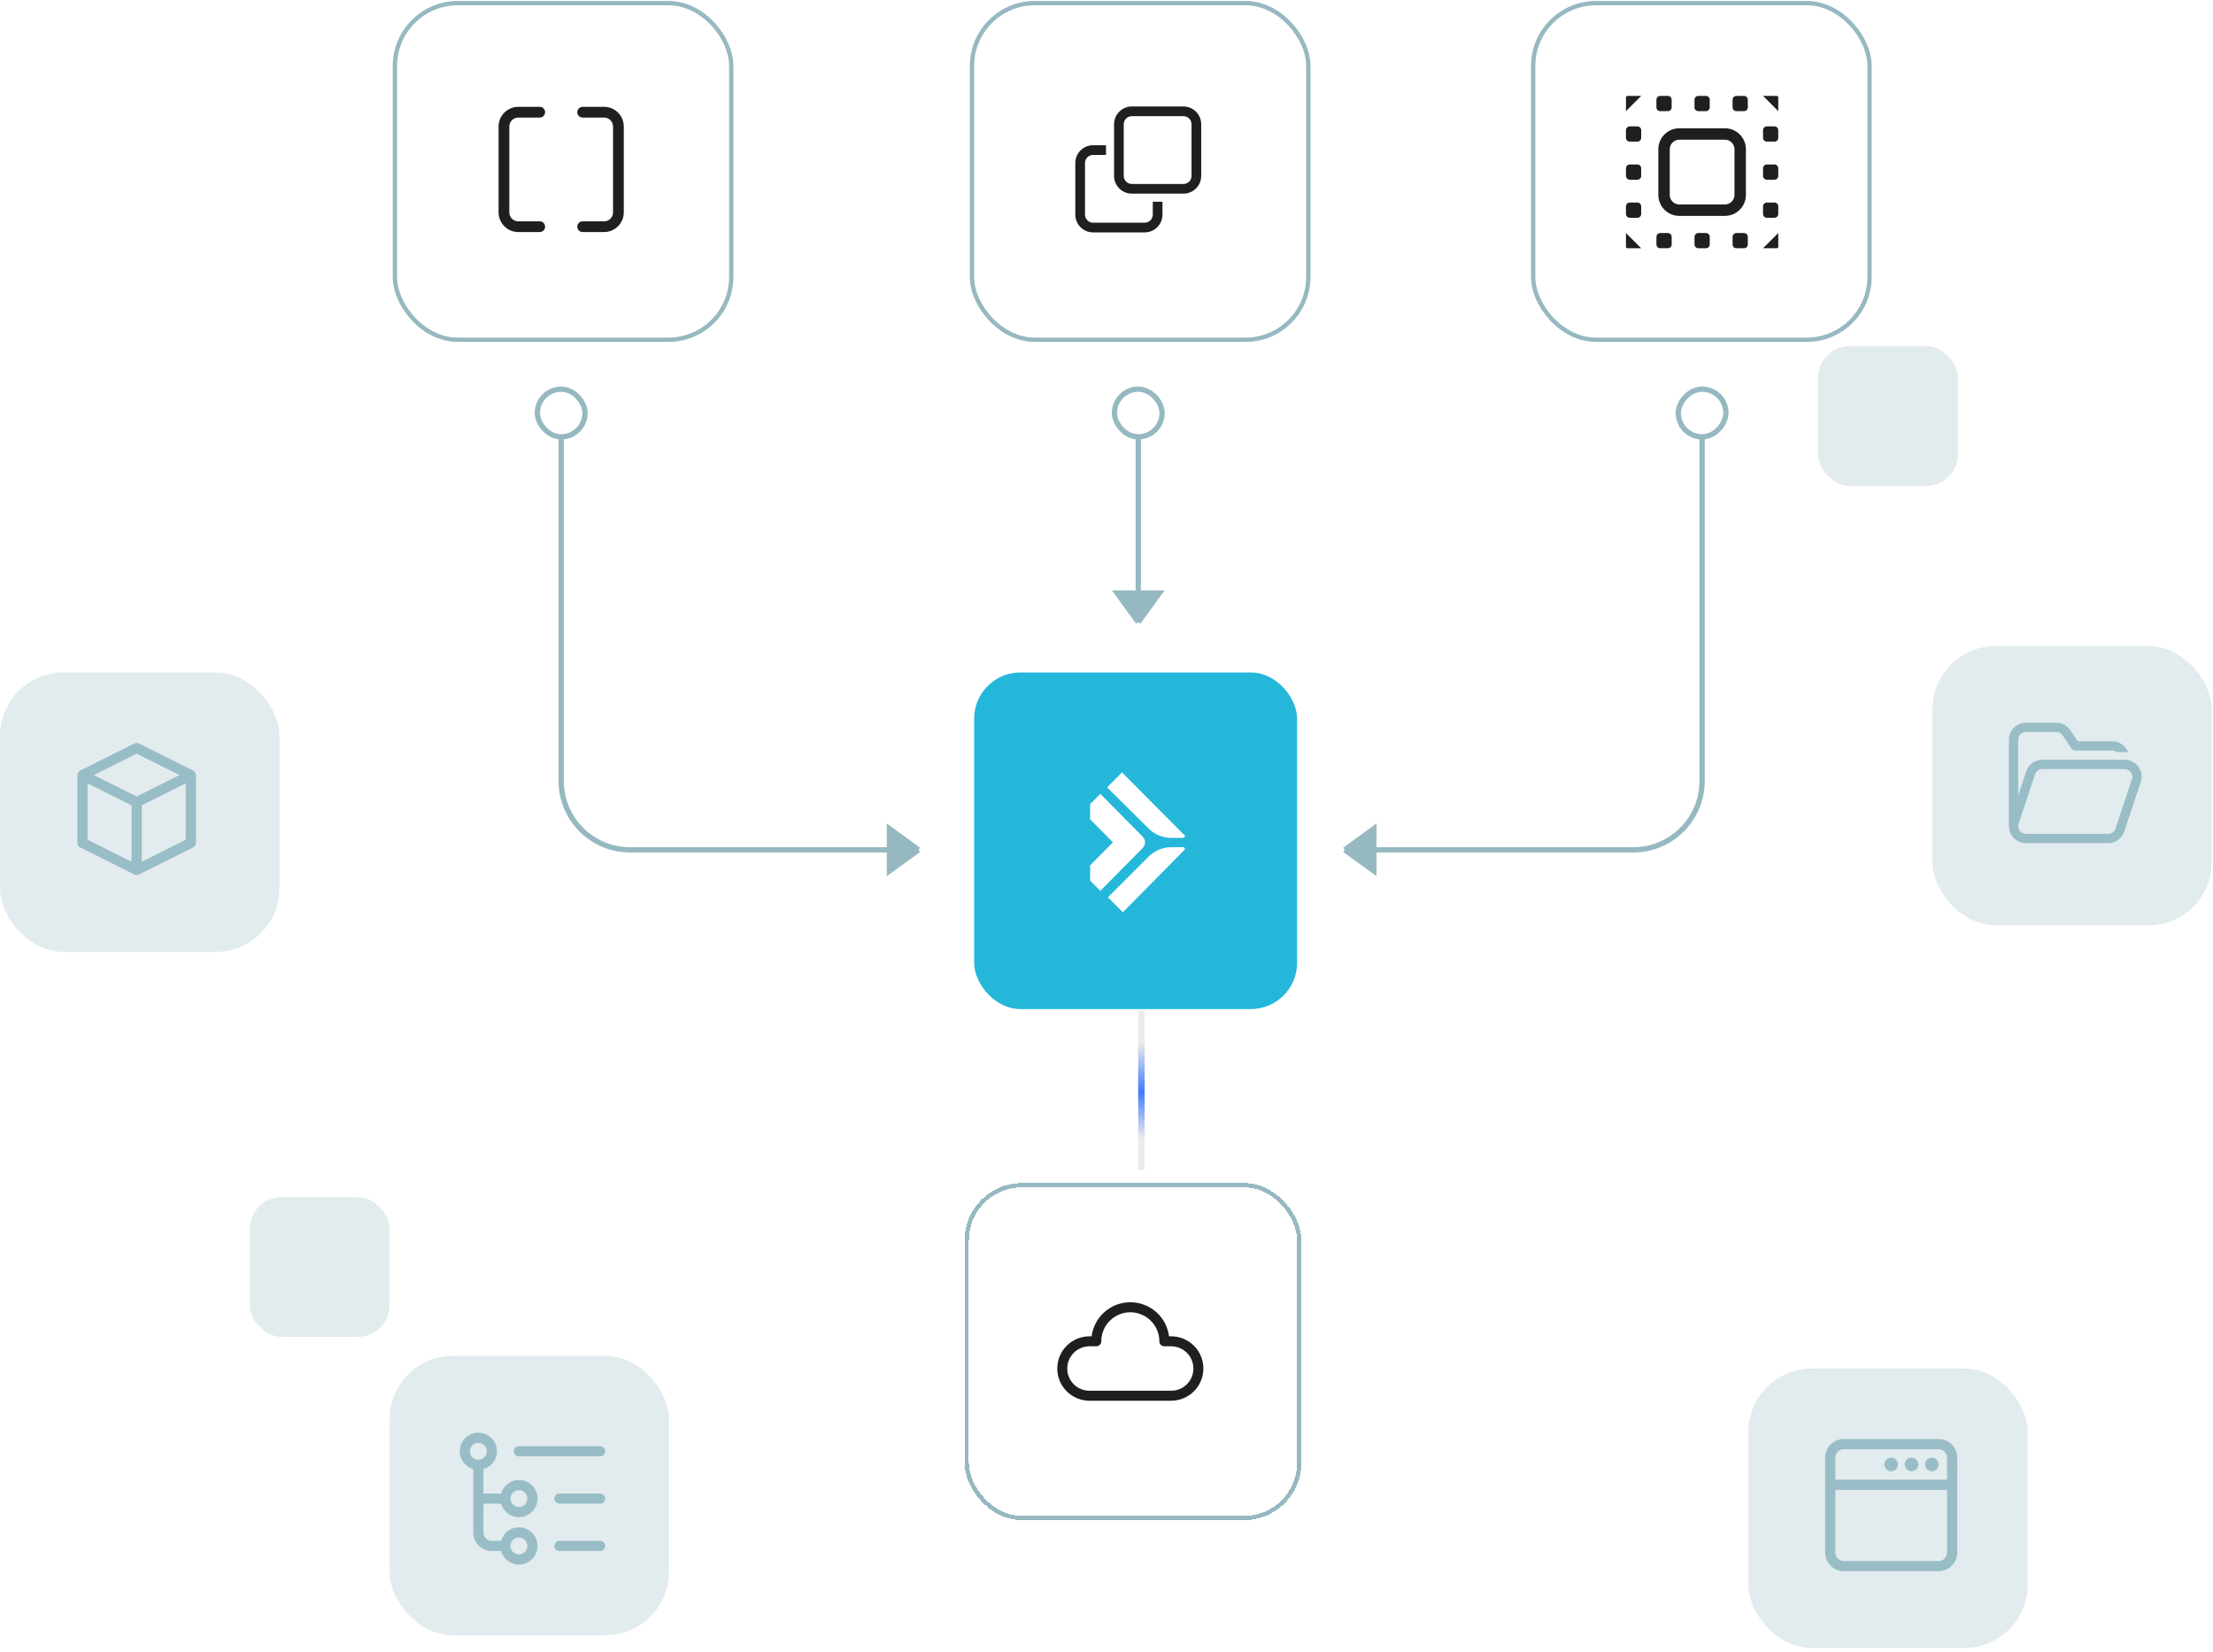 <svg width="418" height="312" viewBox="0 0 418 312" fill="none" xmlns="http://www.w3.org/2000/svg">
<rect x="184" y="127" width="61" height="63.572" rx="8.731" fill="#24B7DA"/>
<path d="M221.246 158.242H223.493C223.765 158.242 223.901 157.914 223.71 157.721L211.934 145.873L209.109 148.698L216.944 156.47C218.088 157.605 219.634 158.242 221.246 158.242Z" fill="white"/>
<path d="M221.264 159.998H223.5C223.771 159.998 223.908 160.325 223.718 160.518L212.09 172.291L209.266 169.466L216.945 161.787C218.09 160.642 219.644 159.998 221.264 159.998Z" fill="white"/>
<path d="M207.834 149.922L215.835 158.01C216.424 158.605 216.424 159.563 215.835 160.158L207.834 168.247L205.902 166.294V163.44L210.211 159.084L205.902 154.728V151.875L207.834 149.922Z" fill="white"/>
<path d="M168 164.5L173.5 160.5H168V164.5Z" fill="#96B9C1"/>
<path d="M173.5 160.5L168 156.5V160.5H173.5Z" fill="#96B9C1"/>
<path d="M106 80V147.5C106 154.68 111.82 160.5 119 160.5H168M173.5 160.5L168 156.5V160.5M173.5 160.5L168 164.5V160.5M173.5 160.5H168" stroke="#96B9C1"/>
<g clip-path="url(#clip0_213_5055)">
<path d="M134.782 1.041H77.933C76.313 1.041 75 2.354 75 3.975V60.823C75 62.443 76.313 63.757 77.933 63.757H134.782C136.402 63.757 137.716 62.443 137.716 60.823V3.975C137.716 2.354 136.402 1.041 134.782 1.041Z" fill="white"/>
<g clip-path="url(#clip1_213_5055)">
<path d="M96.203 23.892V40.108C96.203 41.04 96.96 41.797 97.892 41.797H101.946C102.506 41.797 102.959 42.251 102.959 42.811C102.959 43.371 102.506 43.824 101.946 43.824H97.892C95.842 43.824 94.176 42.157 94.176 40.108V23.892C94.176 21.843 95.843 20.177 97.892 20.177H101.946C102.506 20.177 102.959 20.63 102.959 21.19C102.959 21.75 102.506 22.203 101.946 22.203H97.892C96.96 22.203 96.203 22.961 96.203 23.892ZM114.108 20.177H110.054C109.494 20.177 109.04 20.63 109.04 21.19C109.04 21.75 109.494 22.203 110.054 22.203H114.108C115.039 22.203 115.797 22.961 115.797 23.892V40.108C115.797 41.04 115.039 41.797 114.108 41.797H110.054C109.494 41.797 109.04 42.251 109.04 42.811C109.04 43.371 109.494 43.824 110.054 43.824H114.108C116.158 43.824 117.824 42.157 117.824 40.108V23.892C117.824 21.843 116.156 20.177 114.108 20.177Z" fill="#1F1F1F"/>
</g>
</g>
<rect x="74.591" y="0.591" width="63.533" height="63.574" rx="11.875" stroke="#96B9C1" stroke-width="0.817"/>
<g clip-path="url(#clip2_213_5055)">
<path d="M243.782 1.041H186.933C185.313 1.041 184 2.354 184 3.975V60.823C184 62.443 185.313 63.757 186.933 63.757H243.782C245.402 63.757 246.716 62.443 246.716 60.823V3.975C246.716 2.354 245.402 1.041 243.782 1.041Z" fill="white"/>
<g clip-path="url(#clip3_213_5055)">
<path d="M223.537 20.109H213.781C211.931 20.109 210.428 21.614 210.428 23.463V33.218C210.428 35.068 211.932 36.572 213.781 36.572H223.537C225.386 36.572 226.89 35.067 226.89 33.218V23.463C226.89 21.613 225.385 20.109 223.537 20.109ZM225.061 33.219C225.061 34.06 224.377 34.743 223.537 34.743H213.781C212.941 34.743 212.257 34.06 212.257 33.219L212.256 23.463C212.256 22.622 212.939 21.939 213.78 21.939H223.535C224.376 21.939 225.059 22.622 225.059 23.463V33.218L225.061 33.219ZM217.744 38.098H219.573V40.537C219.573 42.386 218.068 43.89 216.22 43.89H206.463C204.613 43.89 203.109 42.385 203.109 40.537V30.781C203.109 28.931 204.614 27.428 206.463 27.428H208.901V29.257H206.463C205.622 29.257 204.939 29.941 204.939 30.781V40.537C204.939 41.377 205.622 42.061 206.463 42.061H216.218C217.059 42.061 217.742 41.377 217.742 40.537V38.098H217.744Z" fill="#1F1F1F"/>
</g>
</g>
<rect x="183.591" y="0.591" width="63.533" height="63.574" rx="11.875" stroke="#96B9C1" stroke-width="0.817"/>
<g clip-path="url(#clip4_213_5055)">
<path d="M349.782 1.041H292.933C291.313 1.041 290 2.354 290 3.975V60.823C290 62.443 291.313 63.757 292.933 63.757H349.782C351.402 63.757 352.716 62.443 352.716 60.823V3.975C352.716 2.354 351.402 1.041 349.782 1.041Z" fill="white"/>
<g clip-path="url(#clip5_213_5055)">
<path d="M329.773 36.816V28.185C329.773 26.003 327.999 24.229 325.818 24.229H317.187C315.005 24.229 313.232 26.004 313.232 28.185V36.816C313.232 38.998 315.006 40.771 317.187 40.771H325.818C328 40.771 329.773 38.996 329.773 36.816ZM327.616 36.816C327.616 37.807 326.809 38.613 325.818 38.613H317.187C316.196 38.613 315.389 37.807 315.389 36.816V28.185C315.389 27.193 316.196 26.387 317.187 26.387H325.818C326.809 26.387 327.616 27.193 327.616 28.185V36.816ZM307.406 18.115H309.995L307.119 20.991V18.402C307.119 18.243 307.248 18.115 307.406 18.115ZM335.888 18.402V20.991L333.011 18.115H335.601C335.76 18.115 335.888 18.244 335.888 18.402ZM307.117 44.008L309.994 46.884H307.404C307.245 46.884 307.117 46.755 307.117 46.597L307.117 44.008ZM333.01 46.884L335.887 44.008V46.597C335.887 46.756 335.757 46.884 335.599 46.884L333.01 46.884ZM335.887 24.588V26.027C335.887 26.425 335.564 26.746 335.168 26.746H333.729C333.331 26.746 333.01 26.423 333.01 26.027V24.588C333.01 24.19 333.332 23.869 333.729 23.869H335.168C335.566 23.869 335.887 24.192 335.887 24.588ZM335.887 31.78V33.219C335.887 33.617 335.564 33.938 335.168 33.938H333.729C333.331 33.938 333.01 33.615 333.01 33.219V31.78C333.01 31.382 333.332 31.061 333.729 31.061H335.168C335.566 31.061 335.887 31.384 335.887 31.78ZM335.887 38.972V40.411C335.887 40.809 335.564 41.13 335.168 41.13H333.729C333.331 41.13 333.01 40.807 333.01 40.411V38.972C333.01 38.574 333.332 38.253 333.729 38.253H335.168C335.566 38.253 335.887 38.575 335.887 38.972ZM309.995 24.588V26.027C309.995 26.425 309.673 26.746 309.276 26.746H307.837C307.44 26.746 307.119 26.423 307.119 26.027V24.588C307.119 24.19 307.441 23.869 307.837 23.869H309.276C309.674 23.869 309.995 24.192 309.995 24.588ZM309.995 31.78V33.219C309.995 33.617 309.673 33.938 309.276 33.938H307.837C307.44 33.938 307.119 33.615 307.119 33.219V31.78C307.119 31.382 307.441 31.061 307.837 31.061H309.276C309.674 31.061 309.995 31.384 309.995 31.78ZM309.995 38.972V40.411C309.995 40.809 309.673 41.13 309.276 41.13H307.837C307.44 41.13 307.119 40.807 307.119 40.411V38.972C307.119 38.574 307.441 38.253 307.837 38.253H309.276C309.674 38.253 309.995 38.575 309.995 38.972ZM330.134 44.726V46.165C330.134 46.563 329.811 46.884 329.415 46.884H327.976C327.578 46.884 327.257 46.562 327.257 46.165V44.726C327.257 44.329 327.579 44.008 327.976 44.008H329.415C329.813 44.008 330.134 44.33 330.134 44.726ZM322.942 44.726V46.165C322.942 46.563 322.619 46.884 322.223 46.884H320.784C320.386 46.884 320.065 46.562 320.065 46.165V44.726C320.065 44.329 320.387 44.008 320.784 44.008H322.223C322.621 44.008 322.942 44.33 322.942 44.726ZM315.75 44.726V46.165C315.75 46.563 315.427 46.884 315.031 46.884H313.592C313.194 46.884 312.873 46.562 312.873 46.165V44.726C312.873 44.329 313.195 44.008 313.592 44.008H315.031C315.429 44.008 315.75 44.33 315.75 44.726ZM330.134 18.835V20.274C330.134 20.672 329.811 20.993 329.415 20.993H327.976C327.578 20.993 327.257 20.67 327.257 20.274V18.835C327.257 18.437 327.579 18.116 327.976 18.116H329.415C329.813 18.116 330.134 18.439 330.134 18.835ZM320.064 20.274V18.835C320.064 18.437 320.386 18.116 320.782 18.116H322.221C322.619 18.116 322.94 18.439 322.94 18.835V20.274C322.94 20.672 322.618 20.993 322.221 20.993H320.782C320.385 20.993 320.064 20.67 320.064 20.274ZM312.872 20.274V18.835C312.872 18.437 313.194 18.116 313.59 18.116H315.029C315.427 18.116 315.748 18.439 315.748 18.835V20.274C315.748 20.672 315.426 20.993 315.029 20.993H313.59C313.193 20.993 312.872 20.67 312.872 20.274Z" fill="#1F1F1F"/>
</g>
</g>
<rect x="289.591" y="0.591" width="63.533" height="63.574" rx="11.875" stroke="#96B9C1" stroke-width="0.817"/>
<rect x="101.5" y="73.5" width="9" height="9" rx="4.5" fill="white" stroke="#96B9C1"/>
<path d="M259.5 164.5L254 160.5H259.5V164.5Z" fill="#96B9C1"/>
<path d="M254 160.5L259.5 156.5V160.5H254Z" fill="#96B9C1"/>
<path d="M321.5 80V147.5C321.5 154.68 315.68 160.5 308.5 160.5H259.5M254 160.5L259.5 156.5V160.5M254 160.5L259.5 164.5V160.5M254 160.5H259.5" stroke="#96B9C1"/>
<rect x="-0.5" y="0.5" width="9" height="9" rx="4.5" transform="matrix(-1 0 0 1 325.5 73)" fill="white" stroke="#96B9C1"/>
<path d="M215 80V115" stroke="#96B9C1"/>
<path d="M211 112L215 117.5L215 112L211 112Z" fill="#96B9C1"/>
<path d="M215 117.5L219 112L215 112L215 117.5Z" fill="#96B9C1"/>
<path d="M215 117.5L219 112L215 112M215 117.5L211 112L215 112M215 117.5L215 112" stroke="#96B9C1"/>
<rect x="210.5" y="73.5" width="9" height="9" rx="4.5" fill="white" stroke="#96B9C1"/>
<g filter="url(#filter0_d_213_5055)">
<g clip-path="url(#clip6_213_5055)">
<path d="M242.1 221.041H185.9C184.298 221.041 183 222.339 183 223.941V280.141C183 281.743 184.298 283.041 185.9 283.041H242.1C243.702 283.041 245 281.743 245 280.141V223.941C245 222.339 243.702 221.041 242.1 221.041Z" fill="white"/>
<path d="M221.214 249.286H220.679C220.489 247.542 219.67 245.926 218.373 244.741C217.042 243.524 215.304 242.85 213.5 242.85C211.696 242.85 209.958 243.524 208.627 244.741C207.33 245.926 206.511 247.542 206.321 249.286H205.786C204.211 249.286 202.702 249.911 201.589 251.023C200.475 252.136 199.85 253.644 199.85 255.218C199.85 256.791 200.475 258.3 201.589 259.413C202.702 260.525 204.211 261.15 205.786 261.15H221.214C222.789 261.15 224.298 260.525 225.411 259.413C226.525 258.3 227.15 256.791 227.15 255.218C227.15 253.644 226.525 252.136 225.411 251.023C224.298 249.911 222.789 249.286 221.214 249.286ZM221.214 259.565H205.786C204.632 259.565 203.526 259.107 202.71 258.292C201.894 257.476 201.436 256.371 201.436 255.218C201.436 254.065 201.894 252.959 202.71 252.144C203.526 251.329 204.632 250.871 205.786 250.871H207.071C207.282 250.871 207.483 250.787 207.632 250.638C207.781 250.49 207.864 250.288 207.864 250.078C207.864 248.584 208.458 247.152 209.515 246.096C210.572 245.039 212.005 244.446 213.5 244.446C214.995 244.446 216.428 245.039 217.485 246.096C218.542 247.152 219.136 248.584 219.136 250.078C219.136 250.288 219.219 250.49 219.368 250.638C219.517 250.787 219.718 250.871 219.929 250.871H221.214C222.368 250.871 223.474 251.329 224.29 252.144C225.106 252.959 225.564 254.065 225.564 255.218C225.564 256.371 225.106 257.476 224.29 258.292C223.474 259.107 222.368 259.565 221.214 259.565Z" fill="#1F1F1F" stroke="#1F1F1F" stroke-width="0.3"/>
</g>
<rect x="182.596" y="220.596" width="62.808" height="62.848" rx="10.404" stroke="#96B9C1" stroke-width="0.808" shape-rendering="crispEdges"/>
</g>
<line x1="215.6" y1="191" x2="215.6" y2="221" stroke="#EBEBEB" stroke-width="1.199"/>
<line x1="215.6" y1="198" x2="215.6" y2="211" stroke="url(#paint0_linear_213_5055)" stroke-width="1.199"/>
<g filter="url(#filter1_f_213_5055)">
<line x1="215.6" y1="197" x2="215.6" y2="215" stroke="url(#paint1_linear_213_5055)" stroke-width="1.199"/>
</g>
<rect y="127" width="52.769" height="52.769" rx="11.993" fill="#E2EBED"/>
<g clip-path="url(#clip7_213_5055)">
<path d="M37.013 159.181V146.385C37.013 146.021 36.808 145.689 36.482 145.526L26.244 140.406C25.974 140.271 25.656 140.271 25.386 140.406L15.149 145.526C14.822 145.688 14.617 146.021 14.617 146.385V159.183C14.617 159.546 14.822 159.878 15.149 160.042L25.386 165.161C25.395 165.165 25.404 165.163 25.413 165.167C25.536 165.225 25.671 165.262 25.816 165.262C25.961 165.262 26.095 165.225 26.219 165.167C26.227 165.163 26.237 165.165 26.245 165.161L36.483 160.042C36.809 159.88 37.014 159.546 37.014 159.183L37.013 159.181ZM24.856 162.747L16.538 158.587V147.936L24.856 152.095V162.747ZM25.816 150.429L17.723 146.384L25.816 142.338L33.908 146.384L25.816 150.429ZM35.093 158.587L26.776 162.747V152.095L35.093 147.936V158.587Z" fill="#98BDC6"/>
</g>
<rect x="330.23" y="258.469" width="52.769" height="52.769" rx="11.993" fill="#E2EBED"/>
<g clip-path="url(#clip8_213_5055)">
<path d="M366.174 271.775H348.257C346.316 271.775 344.738 273.354 344.738 275.294V293.21C344.738 295.151 346.317 296.729 348.257 296.729H366.173C368.114 296.729 369.692 295.15 369.692 293.21L369.693 275.294C369.693 273.353 368.114 271.775 366.174 271.775ZM367.774 293.211C367.774 294.093 367.056 294.811 366.174 294.811H348.257C347.375 294.811 346.658 294.093 346.658 293.211V281.373H367.774V293.211ZM367.774 279.454H346.658V275.294C346.658 274.412 347.375 273.695 348.257 273.695H366.173C367.055 273.695 367.772 274.412 367.772 275.294V279.454H367.774ZM366.174 276.574C366.174 277.281 365.601 277.855 364.894 277.855C364.188 277.855 363.614 277.281 363.614 276.574C363.614 275.868 364.188 275.294 364.894 275.294C365.601 275.294 366.174 275.868 366.174 276.574ZM362.335 276.574C362.335 277.281 361.762 277.855 361.055 277.855C360.348 277.855 359.775 277.281 359.775 276.574C359.775 275.868 360.348 275.294 361.055 275.294C361.762 275.294 362.335 275.868 362.335 276.574ZM358.496 276.574C358.496 277.281 357.922 277.855 357.216 277.855C356.509 277.855 355.936 277.281 355.936 276.574C355.936 275.868 356.509 275.294 357.216 275.294C357.922 275.294 358.496 275.868 358.496 276.574Z" fill="#98BDC6"/>
</g>
<rect x="73.582" y="256.07" width="52.769" height="52.769" rx="11.993" fill="#E2EBED"/>
<g clip-path="url(#clip9_213_5055)">
<path d="M114.296 274.086C114.296 274.616 113.867 275.044 113.338 275.044H98.013C97.484 275.044 97.056 274.616 97.056 274.086C97.056 273.557 97.484 273.129 98.013 273.129H113.338C113.867 273.129 114.296 273.557 114.296 274.086ZM113.338 282.068H105.676C105.146 282.068 104.718 282.497 104.718 283.026C104.718 283.555 105.146 283.984 105.676 283.984H113.338C113.867 283.984 114.296 283.555 114.296 283.026C114.296 282.497 113.867 282.068 113.338 282.068ZM113.338 291.008H105.676C105.146 291.008 104.718 291.436 104.718 291.966C104.718 292.495 105.146 292.923 105.676 292.923H113.338C113.867 292.923 114.296 292.495 114.296 291.966C114.296 291.436 113.867 291.008 113.338 291.008ZM91.309 283.984V289.411C91.309 290.291 92.025 291.007 92.905 291.007H94.65C95.071 289.538 96.41 288.453 98.012 288.453C99.949 288.453 101.524 290.029 101.524 291.964C101.524 293.902 99.948 295.476 98.012 295.476C96.409 295.476 95.07 294.391 94.65 292.922H92.905C90.968 292.922 89.394 291.347 89.394 289.411V277.449C87.924 277.029 86.84 275.69 86.84 274.088C86.84 272.151 88.415 270.576 90.351 270.576C92.288 270.576 93.863 272.152 93.863 274.088C93.863 275.691 92.778 277.03 91.309 277.449V282.068H94.652C95.072 280.599 96.412 279.515 98.013 279.515C99.951 279.515 101.525 281.09 101.525 283.026C101.525 284.963 99.949 286.537 98.013 286.537C96.41 286.537 95.071 285.453 94.652 283.984H91.309ZM96.416 283.026C96.416 283.906 97.132 284.622 98.012 284.622C98.892 284.622 99.608 283.906 99.608 283.026C99.608 282.146 98.892 281.43 98.012 281.43C97.132 281.43 96.416 282.146 96.416 283.026ZM96.416 291.966C96.416 292.846 97.132 293.562 98.012 293.562C98.892 293.562 99.608 292.846 99.608 291.966C99.608 291.086 98.892 290.37 98.012 290.37C97.132 290.37 96.416 291.086 96.416 291.966ZM91.947 274.086C91.947 273.206 91.231 272.49 90.351 272.49C89.471 272.49 88.755 273.206 88.755 274.086C88.755 274.966 89.471 275.682 90.351 275.682C91.231 275.682 91.947 274.966 91.947 274.086Z" fill="#98BDC6"/>
</g>
<rect x="47.195" y="226.088" width="26.385" height="26.385" rx="5.997" fill="#E2EBED"/>
<rect x="365" y="122" width="52.769" height="52.769" rx="11.993" fill="#E2EBED"/>
<g clip-path="url(#clip10_213_5055)">
<path d="M403.911 144.823C403.301 143.977 402.352 143.492 401.309 143.492H385.766C384.383 143.492 383.161 144.373 382.725 145.685L381.198 150.265L381.197 139.702C381.197 138.899 381.851 138.245 382.654 138.245H388.402C388.89 138.245 389.343 138.488 389.614 138.894L391.254 141.354C391.415 141.597 391.689 141.743 391.982 141.743H398.978C399.292 141.743 399.568 141.864 399.806 142.035H401.307C401.532 142.035 401.753 142.057 401.973 142.088C401.518 140.87 400.353 139.994 398.976 139.994H392.448L391.069 137.924C390.473 137.03 389.475 136.496 388.401 136.496H382.655C380.887 136.496 379.449 137.935 379.449 139.702V156.026C379.449 156.064 379.467 156.098 379.471 156.135C379.491 156.76 379.674 157.371 380.056 157.9C380.666 158.746 381.615 159.232 382.657 159.232H398.2C399.583 159.232 400.805 158.351 401.241 157.039L404.351 147.711C404.681 146.722 404.521 145.668 403.911 144.822L403.911 144.823ZM402.692 147.158L399.582 156.487C399.383 157.083 398.828 157.483 398.199 157.483L382.656 157.484C382.182 157.484 381.751 157.263 381.474 156.878C381.196 156.494 381.124 156.015 381.274 155.565L384.383 146.237C384.582 145.641 385.138 145.241 385.766 145.241H401.309C401.784 145.241 402.214 145.462 402.492 145.847C402.77 146.231 402.842 146.71 402.692 147.159V147.158Z" fill="#98BDC6"/>
</g>
<rect x="343.422" y="65.381" width="26.385" height="26.385" rx="5.997" fill="#E2EBED"/>
<defs>
<filter id="filter0_d_213_5055" x="161.14" y="202.379" width="105.721" height="105.76" filterUnits="userSpaceOnUse" color-interpolation-filters="sRGB">
<feFlood flood-opacity="0" result="BackgroundImageFix"/>
<feColorMatrix in="SourceAlpha" type="matrix" values="0 0 0 0 0 0 0 0 0 0 0 0 0 0 0 0 0 0 127 0" result="hardAlpha"/>
<feOffset dy="3.239"/>
<feGaussianBlur stdDeviation="10.526"/>
<feComposite in2="hardAlpha" operator="out"/>
<feColorMatrix type="matrix" values="0 0 0 0 0.628 0 0 0 0 0.628 0 0 0 0 0.628 0 0 0 0.25 0"/>
<feBlend mode="normal" in2="BackgroundImageFix" result="effect1_dropShadow_213_5055"/>
<feBlend mode="normal" in="SourceGraphic" in2="effect1_dropShadow_213_5055" result="shape"/>
</filter>
<filter id="filter1_f_213_5055" x="211.762" y="193.762" width="7.675" height="24.476" filterUnits="userSpaceOnUse" color-interpolation-filters="sRGB">
<feFlood flood-opacity="0" result="BackgroundImageFix"/>
<feBlend mode="normal" in="SourceGraphic" in2="BackgroundImageFix" result="shape"/>
<feGaussianBlur stdDeviation="1.619" result="effect1_foregroundBlur_213_5055"/>
</filter>
<linearGradient id="paint0_linear_213_5055" x1="214.5" y1="198" x2="214.5" y2="211" gradientUnits="userSpaceOnUse">
<stop stop-color="#EBEBEB"/>
<stop offset="0.512" stop-color="#407BFF"/>
<stop offset="1" stop-color="#EBEBEB"/>
</linearGradient>
<linearGradient id="paint1_linear_213_5055" x1="214.5" y1="197" x2="214.5" y2="215" gradientUnits="userSpaceOnUse">
<stop stop-color="#EBEBEB"/>
<stop offset="0.512" stop-color="#407BFF"/>
<stop offset="1" stop-color="#EBEBEB"/>
</linearGradient>
<clipPath id="clip0_213_5055">
<rect x="75" y="1" width="62.716" height="62.756" rx="11.466" fill="white"/>
</clipPath>
<clipPath id="clip1_213_5055">
<rect width="24" height="24" fill="white" transform="translate(94 20)"/>
</clipPath>
<clipPath id="clip2_213_5055">
<rect x="184" y="1" width="62.716" height="62.756" rx="11.466" fill="white"/>
</clipPath>
<clipPath id="clip3_213_5055">
<rect width="24" height="24" fill="white" transform="translate(203 20)"/>
</clipPath>
<clipPath id="clip4_213_5055">
<rect x="290" y="1" width="62.716" height="62.756" rx="11.466" fill="white"/>
</clipPath>
<clipPath id="clip5_213_5055">
<rect width="29" height="29" fill="white" transform="translate(307 18)"/>
</clipPath>
<clipPath id="clip6_213_5055">
<rect x="183" y="221" width="62" height="62.04" rx="10" fill="white"/>
</clipPath>
<clipPath id="clip7_213_5055">
<rect width="22.728" height="25.185" fill="white" transform="translate(14.449 140.191)"/>
</clipPath>
<clipPath id="clip8_213_5055">
<rect width="25.185" height="25.185" fill="white" transform="translate(344.621 271.66)"/>
</clipPath>
<clipPath id="clip9_213_5055">
<rect width="27.584" height="25.132" fill="white" transform="translate(86.773 270.461)"/>
</clipPath>
<clipPath id="clip10_213_5055">
<rect width="25.185" height="22.947" fill="white" transform="translate(379.391 136.391)"/>
</clipPath>
</defs>
</svg>
